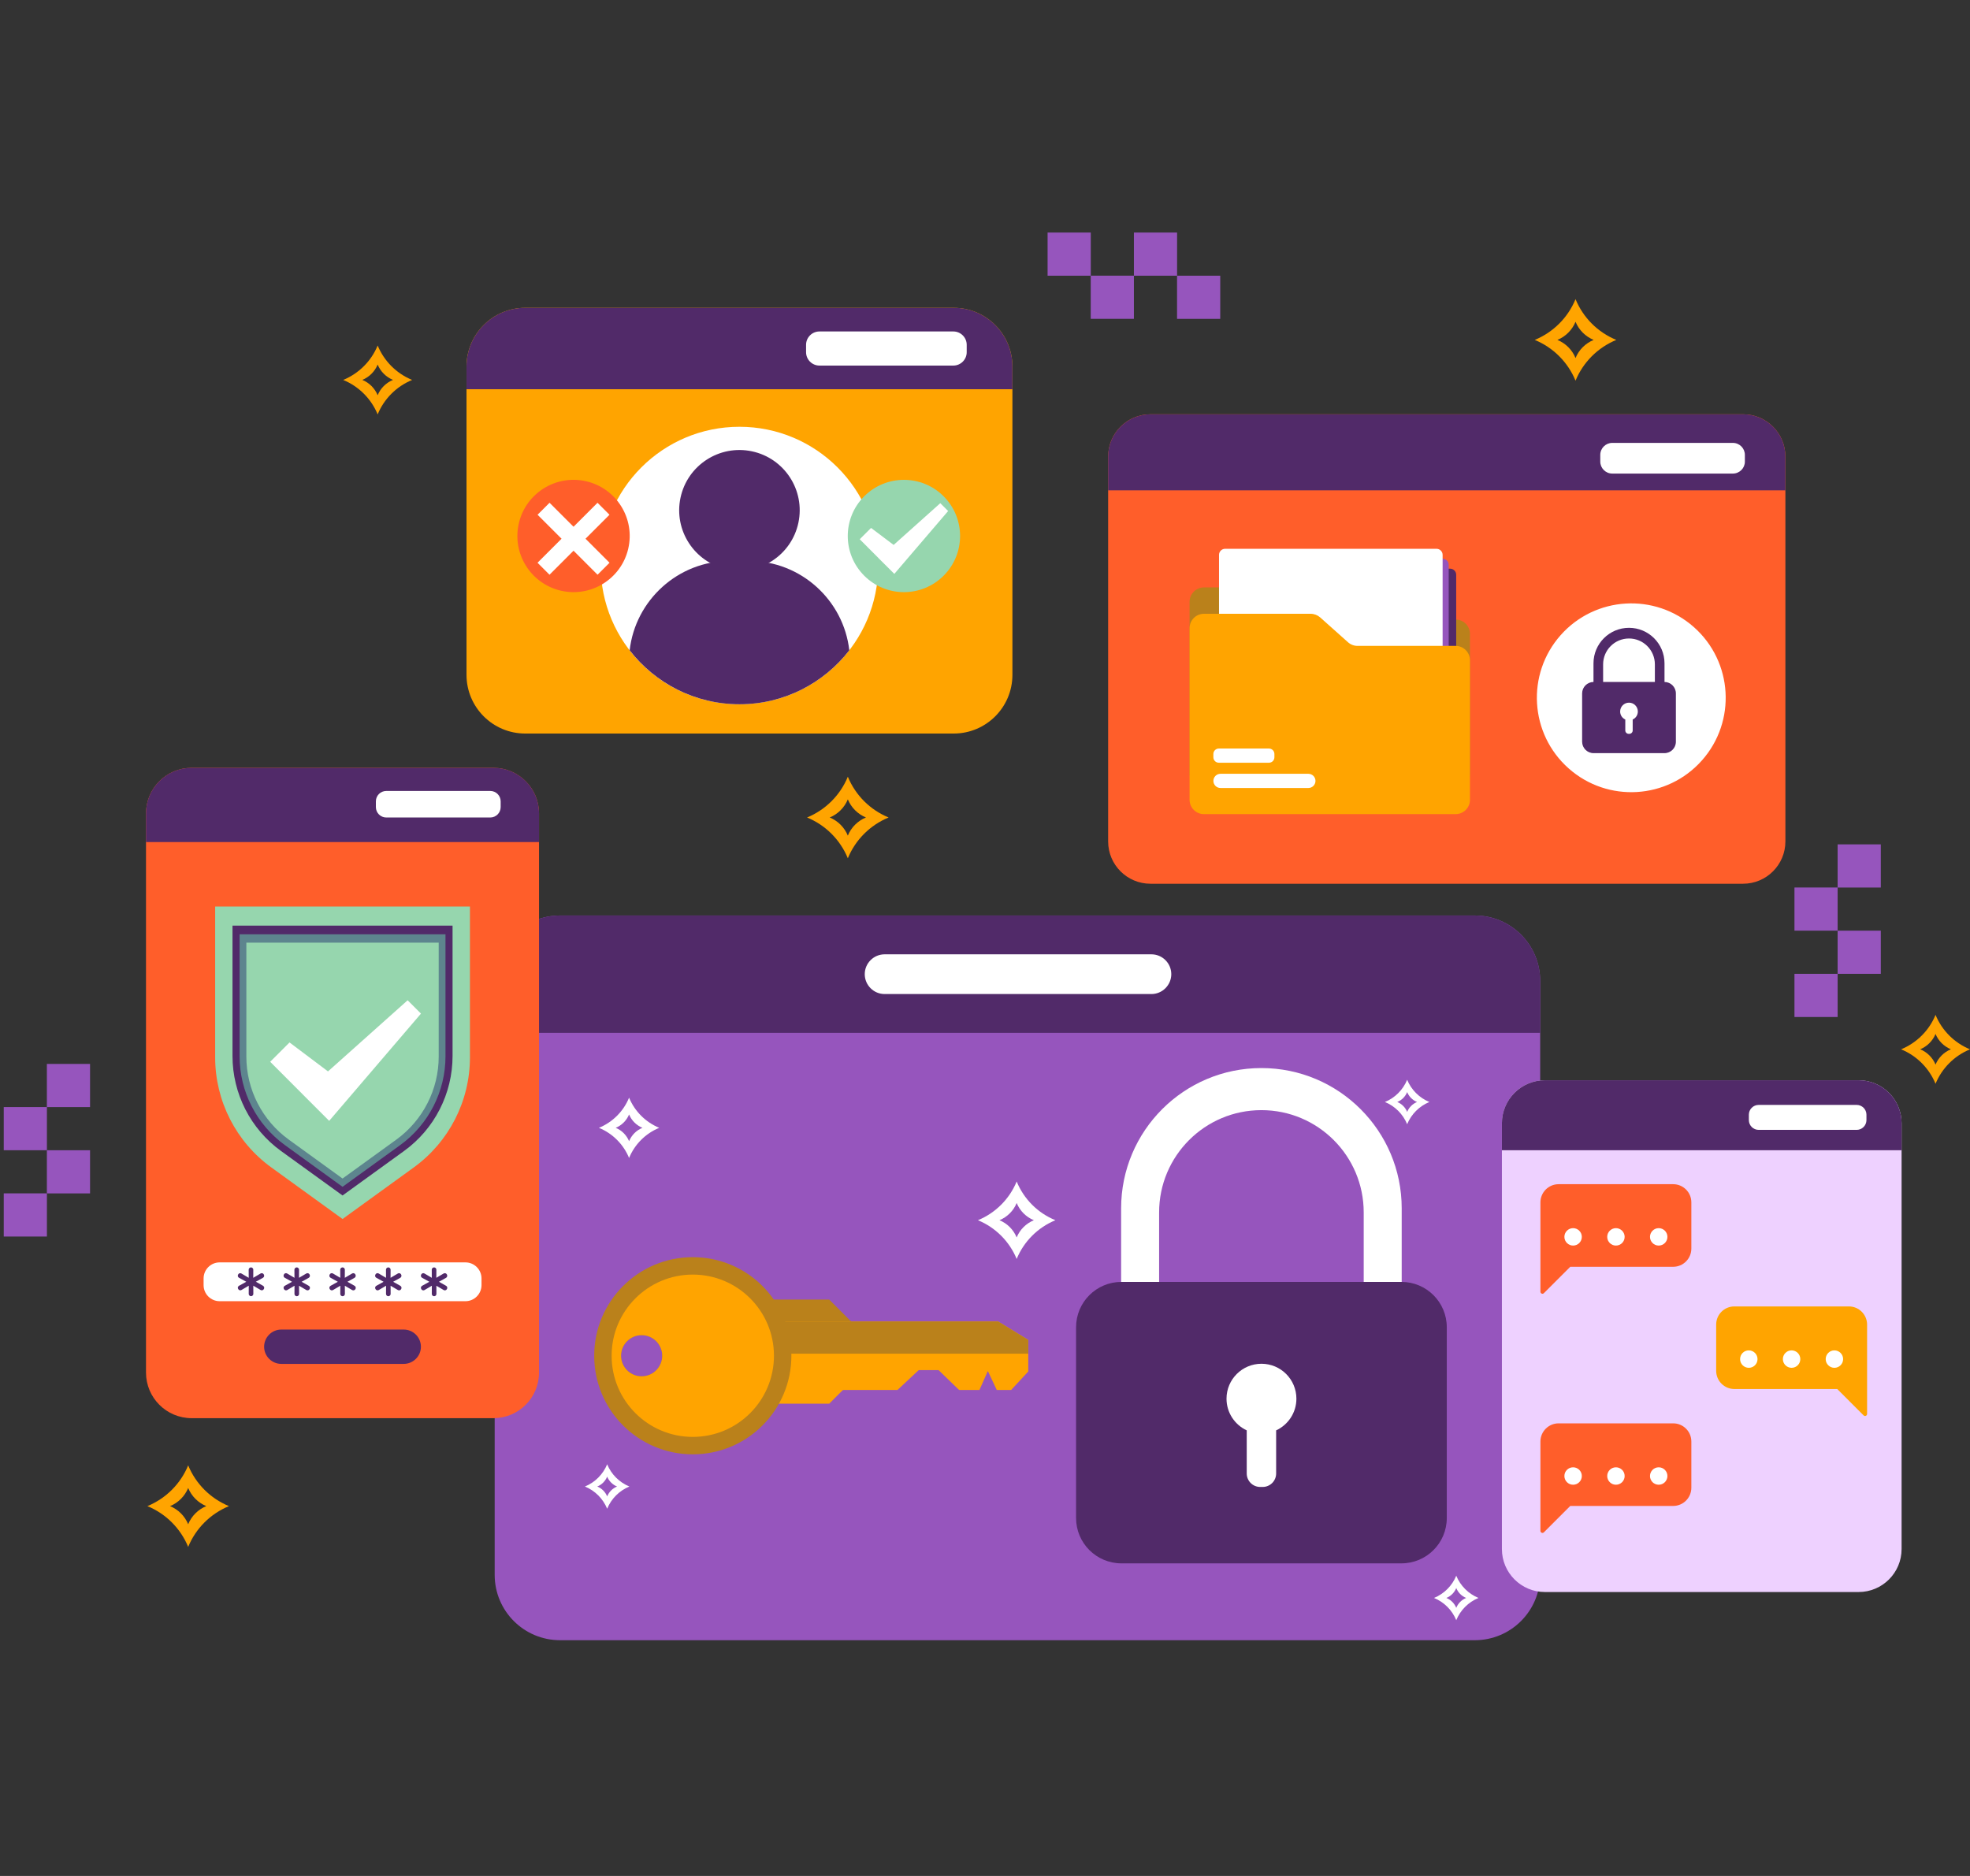 <svg xmlns="http://www.w3.org/2000/svg" width="525" height="500" viewBox="0 0 525 500" fill="none"><rect x="0" y="0" width="525" height="500" fill="#333333" stroke="none"/><g clip-path="url(#clip0_6447_18639)"><path d="M254.154 195.511H139.975C131.325 195.511 124.324 188.498 124.324 179.86V97.691C124.324 89.041 131.337 82.04 139.975 82.04H254.154C262.804 82.04 269.806 89.053 269.806 97.691V179.86C269.806 188.51 262.804 195.511 254.154 195.511Z" fill="#FFA400"></path><path d="M269.806 97.691C269.806 89.053 262.793 82.04 254.154 82.04H139.975C131.325 82.04 124.324 89.053 124.324 97.691V103.74H269.806V97.691Z" fill="#512A69"></path><path d="M254.072 97.436H218.369C216.419 97.436 214.816 95.833 214.816 93.883V91.897C214.816 89.947 216.419 88.345 218.369 88.345H254.072C256.023 88.345 257.625 89.947 257.625 91.897V93.883C257.625 95.833 256.023 97.436 254.072 97.436Z" fill="white"></path><path d="M197.062 187.708C217.485 187.708 234.042 171.152 234.042 150.729C234.042 130.305 217.485 113.749 197.062 113.749C176.638 113.749 160.082 130.305 160.082 150.729C160.082 171.152 176.638 187.708 197.062 187.708Z" fill="white"></path><path d="M212.771 139.323C214.606 130.646 209.059 122.125 200.383 120.29C191.706 118.455 183.185 124.001 181.35 132.678C179.515 141.355 185.061 149.876 193.738 151.711C202.415 153.546 210.936 148 212.771 139.323Z" fill="#512A69"></path><path d="M226.334 173.323C224.825 159.971 213.423 149.509 199.688 149.509H194.451C180.716 149.509 169.314 159.971 167.805 173.323C174.574 182.066 185.163 187.708 197.075 187.708C208.976 187.708 219.565 182.066 226.334 173.323Z" fill="#512A69"></path><path d="M251.474 153.44C257.319 147.596 257.319 138.12 251.474 132.275C245.63 126.431 236.154 126.431 230.309 132.275C224.465 138.12 224.465 147.596 230.309 153.44C236.154 159.285 245.63 159.285 251.474 153.44Z" fill="#96D6AE"></path><path d="M250.585 134.114L238.15 145.237L232.136 140.709L229.117 143.727L234.168 148.79V148.801L238.336 152.958L252.675 136.204L250.585 134.114Z" fill="white"></path><path d="M167.418 146.274C169.307 138.228 164.315 130.174 156.268 128.285C148.222 126.396 140.168 131.388 138.279 139.435C136.39 147.481 141.382 155.535 149.429 157.424C157.475 159.313 165.529 154.321 167.418 146.274Z" fill="#FF5E2A"></path><path d="M162.438 149.988L146.453 134.004L143.259 137.197L159.244 153.182L162.438 149.988Z" fill="white"></path><path d="M159.235 134.006L143.25 149.99L146.444 153.184L162.428 137.199L159.235 134.006Z" fill="white"></path><path d="M464.518 235.544H306.602C300.367 235.544 295.316 230.494 295.316 224.259V121.702C295.316 115.467 300.367 110.416 306.602 110.416H464.518C470.753 110.416 475.804 115.467 475.804 121.702V224.259C475.804 230.494 470.753 235.544 464.518 235.544Z" fill="#FF5E2A"></path><path d="M464.518 110.428H306.602C300.367 110.428 295.316 115.479 295.316 121.714V130.689H475.792V121.714C475.804 115.479 470.753 110.428 464.518 110.428Z" fill="#512A69"></path><path d="M461.812 126.219H429.662C427.897 126.219 426.469 124.779 426.469 123.026V121.238C426.469 119.473 427.908 118.045 429.662 118.045H461.812C463.576 118.045 465.004 119.484 465.004 121.238V123.026C465.016 124.779 463.576 126.219 461.812 126.219Z" fill="white"></path><path d="M387.91 209.966H320.847C318.734 209.966 317.016 208.248 317.016 206.135V160.4C317.016 158.287 318.734 156.569 320.847 156.569H349.282C350.222 156.569 351.128 156.917 351.836 157.544L359.232 164.15C359.94 164.777 360.846 165.126 361.786 165.126H387.91C390.023 165.126 391.742 166.844 391.742 168.957V206.135C391.753 208.248 390.035 209.966 387.91 209.966Z" fill="#BA811B"></path><path d="M330.11 211.139H386.445C387.339 211.139 388.07 210.419 388.07 209.513V153.19C388.07 152.296 387.35 151.565 386.445 151.565H330.11C329.216 151.565 328.484 152.284 328.484 153.19V209.525C328.496 210.407 329.216 211.139 330.11 211.139Z" fill="#512A69"></path><path d="M328.114 208.492H384.449C385.343 208.492 386.074 207.772 386.074 206.866V150.543C386.074 149.649 385.354 148.917 384.449 148.917H328.114C327.22 148.917 326.488 149.637 326.488 150.543V206.878C326.488 207.76 327.22 208.492 328.114 208.492Z" fill="#9655BD"></path><path d="M326.493 205.844H382.828C383.722 205.844 384.453 205.124 384.453 204.219V147.896C384.453 147.002 383.733 146.27 382.828 146.27H326.493C325.599 146.27 324.867 146.99 324.867 147.896V204.23C324.879 205.113 325.599 205.844 326.493 205.844Z" fill="white"></path><path d="M387.91 216.991H320.847C318.734 216.991 317.016 215.272 317.016 213.159V167.425C317.016 165.312 318.734 163.593 320.847 163.593H349.282C350.222 163.593 351.128 163.941 351.836 164.568L359.232 171.175C359.94 171.802 360.846 172.15 361.786 172.15H387.91C390.023 172.15 391.742 173.869 391.742 175.982V213.159C391.753 215.272 390.035 216.991 387.91 216.991Z" fill="#FFA400"></path><path d="M348.678 210.024H325.26C324.215 210.024 323.367 209.177 323.367 208.132C323.367 207.087 324.215 206.239 325.26 206.239H348.678C349.723 206.239 350.571 207.087 350.571 208.132C350.571 209.177 349.723 210.024 348.678 210.024Z" fill="white"></path><path d="M338.163 203.29H324.822C324.01 203.29 323.359 202.64 323.359 201.827V200.968C323.359 200.155 324.01 199.505 324.822 199.505H338.163C338.976 199.505 339.626 200.155 339.626 200.968V201.827C339.626 202.64 338.976 203.29 338.163 203.29Z" fill="white"></path><path d="M453.556 202.676C462.777 192.281 461.825 176.379 451.43 167.157C441.035 157.936 425.132 158.888 415.911 169.284C406.69 179.679 407.642 195.581 418.037 204.802C428.433 214.023 444.335 213.072 453.556 202.676Z" fill="white"></path><path d="M434.123 167.332C428.898 167.332 424.66 171.57 424.66 176.794V186.396C424.66 191.621 428.898 195.859 434.123 195.859C439.348 195.859 443.586 191.621 443.586 186.396V176.794C443.586 171.57 439.348 167.332 434.123 167.332ZM441.02 184.074C441.02 187.883 437.931 190.971 434.123 190.971C430.315 190.971 427.226 187.883 427.226 184.074V177.073C427.226 173.265 430.315 170.176 434.123 170.176C437.931 170.176 441.02 173.265 441.02 177.073V184.074Z" fill="#512A69"></path><path d="M443.565 200.736H424.686C423.003 200.736 421.633 199.366 421.633 197.682V184.817C421.633 183.134 423.003 181.764 424.686 181.764H443.565C445.249 181.764 446.619 183.134 446.619 184.817V197.682C446.631 199.366 445.26 200.736 443.565 200.736Z" fill="#512A69"></path><path d="M436.48 189.636C436.48 188.335 435.423 187.279 434.123 187.279C432.822 187.279 431.766 188.335 431.766 189.636C431.766 190.588 432.323 191.401 433.136 191.772V194.686C433.136 195.186 433.542 195.592 434.041 195.592H434.204C434.703 195.592 435.109 195.186 435.109 194.686V191.772C435.922 191.401 436.48 190.588 436.48 189.636Z" fill="white"></path><path d="M393.025 437.163H149.248C139.623 437.163 131.832 429.361 131.832 419.747V261.424C131.832 251.799 139.634 244.008 149.248 244.008H393.037C402.662 244.008 410.453 251.811 410.453 261.424V419.747C410.441 429.372 402.65 437.163 393.025 437.163Z" fill="#9655BD"></path><path d="M393.025 244.008H149.248C139.623 244.008 131.832 251.811 131.832 261.424V275.276H410.453V261.424C410.441 251.811 402.65 244.008 393.025 244.008Z" fill="#512A69"></path><path d="M306.851 264.942H235.748C232.833 264.942 230.453 262.562 230.453 259.648C230.453 256.734 232.833 254.354 235.748 254.354H306.851C309.765 254.354 312.146 256.734 312.146 259.648C312.146 262.551 309.765 264.942 306.851 264.942Z" fill="white"></path><path d="M336.16 288.036C317.397 288.036 302.188 304.767 302.188 325.422V363.366C302.188 384.01 317.397 400.752 336.16 400.752C354.923 400.752 370.133 384.021 370.133 363.366V325.422C370.145 304.779 354.935 288.036 336.16 288.036ZM360.937 354.182C360.937 369.241 349.849 381.444 336.16 381.444C322.471 381.444 311.383 369.241 311.383 354.182V326.514C311.383 311.455 322.471 299.252 336.16 299.252C349.849 299.252 360.937 311.455 360.937 326.514V354.182Z" fill="#9655BD"></path><path d="M336.164 284.669C315.52 284.669 298.777 301.4 298.777 322.055V359.999C298.777 380.643 315.508 397.385 336.164 397.385C356.807 397.385 373.55 380.654 373.55 359.999V322.055C373.55 301.412 356.807 284.669 336.164 284.669ZM363.425 350.815C363.425 365.874 351.223 378.077 336.164 378.077C321.105 378.077 308.902 365.874 308.902 350.815V323.147C308.902 308.088 321.105 295.885 336.164 295.885C351.223 295.885 363.425 308.088 363.425 323.147V350.815Z" fill="white"></path><path d="M373.478 416.682H298.856C292.18 416.682 286.77 411.271 286.77 404.595V353.752C286.77 347.076 292.18 341.666 298.856 341.666H373.478C380.154 341.666 385.565 347.076 385.565 353.752V404.595C385.565 411.271 380.154 416.682 373.478 416.682Z" fill="#512A69"></path><path d="M345.487 372.794C345.487 367.65 341.319 363.482 336.175 363.482C331.031 363.482 326.863 367.65 326.863 372.794C326.863 376.532 329.069 379.749 332.251 381.235V392.729C332.251 394.715 333.865 396.317 335.838 396.317H336.5C338.486 396.317 340.088 394.703 340.088 392.729V381.235C343.269 379.76 345.487 376.544 345.487 372.794Z" fill="white"></path><path d="M202.984 346.38H220.992L228.528 353.926H202.984V346.38Z" fill="#BA811B"></path><path d="M202.984 374.117H220.992L228.528 366.57H202.984V374.117Z" fill="#FFA400"></path><path d="M269.47 370.472H265.639L263.259 365.421L261.018 370.472H255.596L250.127 365.177H244.833L239.178 370.472H182.797V352.22H265.999L274.033 357.143V365.537L269.47 370.472Z" fill="#FFA400"></path><path d="M195.566 352.22V360.8H274.031V357.143L265.997 352.22H195.566Z" fill="#BA811B"></path><path d="M184.626 335.071C170.113 335.071 158.352 346.832 158.352 361.346C158.352 375.859 170.113 387.621 184.626 387.621C199.14 387.621 210.901 375.859 210.901 361.346C210.89 346.832 199.128 335.071 184.626 335.071ZM170.996 366.838C167.965 366.838 165.504 364.376 165.504 361.346C165.504 358.315 167.965 355.854 170.996 355.854C174.026 355.854 176.487 358.315 176.487 361.346C176.487 364.376 174.026 366.838 170.996 366.838Z" fill="#BA811B"></path><path d="M184.627 339.715C172.679 339.715 162.996 349.398 162.996 361.346C162.996 373.293 172.679 382.976 184.627 382.976C196.574 382.976 206.257 373.293 206.257 361.346C206.257 349.398 196.574 339.715 184.627 339.715ZM170.996 366.838C167.965 366.838 165.504 364.376 165.504 361.346C165.504 358.315 167.965 355.854 170.996 355.854C174.026 355.854 176.488 358.315 176.488 361.346C176.488 364.376 174.026 366.838 170.996 366.838Z" fill="#FFA400"></path><path d="M270.939 314.903C269.012 319.582 265.296 323.298 260.617 325.225C265.296 327.152 269.012 330.868 270.939 335.547C272.866 330.868 276.582 327.152 281.261 325.225C276.57 323.309 272.855 319.594 270.939 314.903ZM270.939 329.811C270.08 327.733 268.431 326.073 266.353 325.225C268.431 324.366 270.091 322.717 270.939 320.639C271.798 322.717 273.447 324.377 275.525 325.225C273.447 326.084 271.787 327.733 270.939 329.811Z" fill="white"></path><path d="M167.648 292.564C166.15 296.21 163.259 299.101 159.613 300.599C163.259 302.097 166.15 304.988 167.648 308.633C169.146 304.988 172.037 302.097 175.682 300.599C172.037 299.089 169.146 296.198 167.648 292.564ZM167.648 304.163C166.986 302.549 165.697 301.261 164.083 300.599C165.697 299.937 166.986 298.648 167.648 297.034C168.31 298.648 169.598 299.937 171.212 300.599C169.598 301.249 168.321 302.538 167.648 304.163Z" fill="white"></path><path d="M161.808 390.279C160.705 392.961 158.569 395.098 155.887 396.201C158.569 397.304 160.705 399.44 161.808 402.122C162.911 399.44 165.048 397.304 167.73 396.201C165.048 395.098 162.911 392.961 161.808 390.279ZM161.808 398.836C161.321 397.641 160.368 396.688 159.173 396.201C160.368 395.713 161.321 394.761 161.808 393.565C162.296 394.761 163.248 395.713 164.444 396.201C163.248 396.688 162.296 397.641 161.808 398.836Z" fill="white"></path><path d="M375.003 287.792C373.9 290.474 371.764 292.611 369.082 293.714C371.764 294.817 373.9 296.953 375.003 299.635C376.106 296.953 378.243 294.817 380.925 293.714C378.243 292.611 376.106 290.474 375.003 287.792ZM375.003 296.349C374.516 295.153 373.564 294.201 372.368 293.714C373.564 293.226 374.516 292.274 375.003 291.078C375.491 292.274 376.443 293.226 377.639 293.714C376.443 294.201 375.503 295.153 375.003 296.349Z" fill="white"></path><path d="M388.089 419.979C386.986 422.661 384.85 424.798 382.168 425.901C384.85 427.004 386.986 429.14 388.089 431.822C389.192 429.14 391.329 427.004 394.011 425.901C391.329 424.798 389.192 422.661 388.089 419.979ZM388.089 428.536C387.602 427.341 386.65 426.389 385.454 425.901C386.65 425.413 387.602 424.461 388.089 423.265C388.577 424.461 389.529 425.413 390.725 425.901C389.529 426.389 388.577 427.341 388.089 428.536Z" fill="white"></path><path d="M495.31 424.322H411.714C405.386 424.322 400.254 419.19 400.254 412.862V299.38C400.254 293.052 405.386 287.92 411.714 287.92H495.31C501.638 287.92 506.77 293.052 506.77 299.38V412.862C506.77 419.19 501.638 424.322 495.31 424.322Z" fill="#EED1FF"></path><path d="M495.31 287.92H411.714C405.386 287.92 400.254 293.052 400.254 299.38V306.578H506.77V299.38C506.77 293.052 501.638 287.92 495.31 287.92Z" fill="#512A69"></path><path d="M494.803 301.144H468.667C467.239 301.144 466.066 299.972 466.066 298.544V297.092C466.066 295.664 467.239 294.492 468.667 294.492H494.803C496.231 294.492 497.404 295.664 497.404 297.092V298.544C497.404 299.972 496.231 301.144 494.803 301.144Z" fill="white"></path><path d="M445.897 315.623H415.373C412.691 315.623 410.52 317.794 410.52 320.476V337.637V344.278C410.52 344.766 411.112 345.01 411.448 344.661L418.473 337.637H445.886C448.568 337.637 450.739 335.466 450.739 332.784V320.476C450.75 317.806 448.579 315.623 445.897 315.623Z" fill="#FF5E2A"></path><path d="M421.551 329.66C421.551 330.949 420.506 331.982 419.228 331.982C417.951 331.982 416.906 330.937 416.906 329.66C416.906 328.383 417.951 327.338 419.228 327.338C420.506 327.338 421.551 328.383 421.551 329.66Z" fill="white"></path><path d="M432.965 329.66C432.965 330.949 431.92 331.982 430.642 331.982C429.354 331.982 428.32 330.937 428.32 329.66C428.32 328.383 429.365 327.338 430.642 327.338C431.92 327.338 432.965 328.383 432.965 329.66Z" fill="white"></path><path d="M444.363 329.66C444.363 330.949 443.318 331.982 442.041 331.982C440.752 331.982 439.719 330.937 439.719 329.66C439.719 328.383 440.764 327.338 442.041 327.338C443.33 327.338 444.363 328.383 444.363 329.66Z" fill="white"></path><path d="M445.897 379.365H415.373C412.691 379.365 410.52 381.537 410.52 384.219V401.379V408.02C410.52 408.508 411.112 408.752 411.448 408.404L418.473 401.379H445.886C448.568 401.379 450.739 399.208 450.739 396.526V384.219C450.75 381.537 448.579 379.365 445.897 379.365Z" fill="#FF5E2A"></path><path d="M421.551 393.403C421.551 394.691 420.506 395.725 419.228 395.725C417.951 395.725 416.906 394.68 416.906 393.403C416.906 392.114 417.951 391.081 419.228 391.081C420.506 391.081 421.551 392.114 421.551 393.403Z" fill="white"></path><path d="M432.965 393.403C432.965 394.691 431.92 395.725 430.642 395.725C429.354 395.725 428.32 394.68 428.32 393.403C428.32 392.114 429.365 391.081 430.642 391.081C431.92 391.081 432.965 392.114 432.965 393.403Z" fill="white"></path><path d="M442.041 395.725C443.323 395.725 444.363 394.685 444.363 393.403C444.363 392.12 443.323 391.081 442.041 391.081C440.758 391.081 439.719 392.12 439.719 393.403C439.719 394.685 440.758 395.725 442.041 395.725Z" fill="white"></path><path d="M462.197 348.202H492.722C495.404 348.202 497.575 350.374 497.575 353.056V370.216V376.858C497.575 377.345 496.983 377.589 496.646 377.241L489.622 370.216H462.209C459.527 370.216 457.356 368.045 457.356 365.363V353.056C457.344 350.374 459.515 348.202 462.197 348.202Z" fill="#FFA400"></path><path d="M486.543 362.24C486.543 363.528 487.588 364.562 488.865 364.562C490.154 364.562 491.187 363.517 491.187 362.24C491.187 360.951 490.142 359.918 488.865 359.918C487.588 359.906 486.543 360.951 486.543 362.24Z" fill="white"></path><path d="M475.133 362.24C475.133 363.528 476.178 364.562 477.455 364.562C478.744 364.562 479.777 363.517 479.777 362.24C479.777 360.951 478.732 359.918 477.455 359.918C476.178 359.906 475.133 360.951 475.133 362.24Z" fill="white"></path><path d="M463.73 362.24C463.73 363.528 464.775 364.562 466.053 364.562C467.341 364.562 468.375 363.517 468.375 362.24C468.375 360.951 467.33 359.918 466.053 359.918C464.764 359.906 463.73 360.951 463.73 362.24Z" fill="white"></path><path d="M131.505 377.984H51.066C44.355 377.984 38.91 372.538 38.91 365.827V216.805C38.91 210.094 44.355 204.648 51.066 204.648H131.493C138.204 204.648 143.65 210.094 143.65 216.805V365.839C143.65 372.55 138.216 377.984 131.505 377.984Z" fill="#FF5E2A"></path><path d="M131.505 204.648H51.066C44.355 204.648 38.91 210.094 38.91 216.805V224.433H143.65V216.805C143.65 210.094 138.216 204.648 131.505 204.648Z" fill="#512A69"></path><path d="M130.661 217.885H102.935C101.414 217.885 100.172 216.642 100.172 215.121V213.577C100.172 212.056 101.414 210.814 102.935 210.814H130.661C132.182 210.814 133.425 212.056 133.425 213.577V215.121C133.425 216.642 132.182 217.885 130.661 217.885Z" fill="white"></path><path d="M110.261 311.164L91.289 324.9L72.318 311.164C62.913 304.361 57.34 293.447 57.34 281.836V241.617H125.239V281.836C125.239 293.447 119.666 304.349 110.261 311.164Z" fill="#96D6AE"></path><path d="M107.672 306.776L91.289 318.63L74.895 306.776C66.768 300.901 61.961 291.473 61.961 281.453V246.714H120.606V281.453C120.606 291.473 115.8 300.901 107.672 306.776Z" fill="#512A69"></path><path d="M106.625 305.22L91.287 316.32L75.95 305.22C68.345 299.716 63.852 290.904 63.852 281.522V249.024H118.723V281.522C118.723 290.904 114.219 299.728 106.625 305.22Z" fill="#5D858E"></path><path d="M105.616 303.745L91.289 314.114L76.961 303.745C69.855 298.602 65.652 290.37 65.652 281.604V251.242H116.913V281.604C116.913 290.37 112.71 298.602 105.616 303.745Z" fill="#96D6AE"></path><path d="M108.635 266.603L87.411 285.563L77.159 277.842L72.004 282.997L80.631 291.635H80.619L87.725 298.741L112.188 270.156L108.635 266.603Z" fill="white"></path><path d="M124.038 346.809H58.531C56.174 346.809 54.258 344.882 54.258 342.536V340.737C54.258 338.38 56.185 336.464 58.531 336.464H124.049C126.406 336.464 128.322 338.391 128.322 340.737V342.536C128.311 344.882 126.395 346.809 124.038 346.809Z" fill="white"></path><path d="M107.599 363.517H74.961C72.442 363.517 70.387 361.462 70.387 358.942C70.387 356.423 72.442 354.368 74.961 354.368H107.599C110.118 354.368 112.173 356.423 112.173 358.942C112.185 361.45 110.118 363.517 107.599 363.517Z" fill="#512A69"></path><path d="M70.325 339.727L70.29 339.657C70.127 339.355 69.744 339.251 69.442 339.425L67.492 340.574L67.503 338.415C67.503 338.078 67.225 337.799 66.888 337.799C66.551 337.799 66.273 338.078 66.273 338.415L66.284 340.574L64.334 339.425C64.032 339.251 63.649 339.355 63.486 339.657L63.451 339.727C63.289 340.029 63.393 340.4 63.695 340.563L65.634 341.631L63.695 342.699C63.393 342.862 63.289 343.245 63.463 343.535L63.498 343.593C63.672 343.895 64.043 343.999 64.345 343.825L66.296 342.676L66.284 344.859C66.284 345.195 66.563 345.474 66.9 345.474C67.236 345.474 67.515 345.195 67.515 344.859L67.503 342.676L69.454 343.825C69.756 343.999 70.127 343.895 70.302 343.593L70.336 343.535C70.499 343.245 70.394 342.862 70.104 342.699L68.188 341.619L70.104 340.551C70.383 340.388 70.487 340.017 70.325 339.727Z" fill="#512A69"></path><path d="M82.516 339.727L82.481 339.657C82.319 339.355 81.936 339.251 81.634 339.425L79.683 340.574L79.695 338.415C79.695 338.078 79.416 337.799 79.079 337.799C78.743 337.799 78.464 338.078 78.464 338.415L78.476 340.574L76.525 339.425C76.223 339.251 75.84 339.355 75.677 339.657L75.643 339.727C75.48 340.029 75.585 340.4 75.886 340.563L77.826 341.631L75.886 342.711C75.585 342.873 75.48 343.256 75.654 343.547L75.689 343.605C75.863 343.906 76.235 344.011 76.537 343.837L78.487 342.687L78.476 344.87C78.476 345.207 78.754 345.486 79.091 345.486C79.428 345.486 79.706 345.207 79.706 344.87L79.695 342.687L81.645 343.837C81.947 344.011 82.319 343.906 82.493 343.605L82.528 343.547C82.69 343.256 82.586 342.873 82.296 342.711L80.38 341.631L82.296 340.563C82.574 340.388 82.679 340.017 82.516 339.727Z" fill="#512A69"></path><path d="M94.723 339.727L94.688 339.657C94.526 339.355 94.143 339.251 93.841 339.425L91.89 340.574L91.902 338.415C91.902 338.078 91.623 337.799 91.287 337.799C90.95 337.799 90.671 338.078 90.671 338.415L90.683 340.574L88.732 339.425C88.43 339.251 88.047 339.355 87.885 339.657L87.85 339.727C87.687 340.029 87.792 340.4 88.094 340.563L90.032 341.631L88.094 342.711C87.792 342.873 87.687 343.256 87.861 343.547L87.896 343.605C88.07 343.906 88.442 344.011 88.744 343.837L90.694 342.687L90.683 344.87C90.683 345.207 90.961 345.486 91.298 345.486C91.635 345.486 91.913 345.207 91.913 344.87L91.902 342.687L93.852 343.837C94.143 344.011 94.526 343.906 94.7 343.605L94.735 343.547C94.897 343.256 94.793 342.873 94.503 342.711L92.587 341.631L94.503 340.563C94.781 340.388 94.886 340.017 94.723 339.727Z" fill="#512A69"></path><path d="M106.915 339.727L106.88 339.657C106.717 339.355 106.334 339.251 106.032 339.425L104.082 340.574L104.093 338.415C104.093 338.078 103.815 337.799 103.478 337.799C103.141 337.799 102.863 338.078 102.863 338.415L102.874 340.574L100.924 339.425C100.622 339.251 100.239 339.355 100.076 339.657L100.041 339.727C99.879 340.029 99.983 340.4 100.285 340.563L102.224 341.631L100.285 342.711C99.983 342.873 99.879 343.256 100.053 343.547L100.088 343.605C100.262 343.906 100.633 344.011 100.935 343.837L102.886 342.687L102.874 344.87C102.874 345.207 103.153 345.486 103.489 345.486C103.826 345.486 104.105 345.207 104.105 344.87L104.093 342.687L106.044 343.837C106.334 344.011 106.717 343.906 106.891 343.605L106.926 343.547C107.089 343.256 106.984 342.873 106.694 342.711L104.778 341.631L106.694 340.563C106.973 340.388 107.077 340.017 106.915 339.727Z" fill="#512A69"></path><path d="M119.114 339.727L119.079 339.657C118.916 339.355 118.533 339.251 118.231 339.425L116.281 340.574L116.292 338.415C116.292 338.078 116.014 337.799 115.677 337.799C115.34 337.799 115.062 338.078 115.062 338.415L115.073 340.574L113.123 339.425C112.821 339.251 112.438 339.355 112.275 339.657L112.24 339.727C112.078 340.029 112.182 340.4 112.484 340.563L114.423 341.631L112.484 342.711C112.182 342.873 112.078 343.256 112.252 343.547L112.287 343.605C112.461 343.906 112.833 344.011 113.134 343.837L115.085 342.687L115.073 344.87C115.073 345.207 115.352 345.486 115.689 345.486C116.025 345.486 116.304 345.207 116.304 344.87L116.292 342.687L118.243 343.837C118.533 344.011 118.916 343.906 119.091 343.605L119.125 343.547C119.288 343.256 119.184 342.873 118.893 342.711L116.978 341.631L118.893 340.563C119.172 340.388 119.276 340.017 119.114 339.727Z" fill="#512A69"></path><path d="M50.149 390.558C48.129 395.481 44.216 399.394 39.281 401.426C44.204 403.446 48.117 407.359 50.149 412.293C52.169 407.37 56.082 403.457 61.016 401.426C56.082 399.394 52.169 395.481 50.149 390.558ZM50.149 406.256C49.243 404.061 47.513 402.331 45.319 401.426C47.513 400.52 49.243 398.79 50.149 396.596C51.054 398.79 52.784 400.52 54.979 401.426C52.784 402.32 51.043 404.061 50.149 406.256Z" fill="#FFA400"></path><path d="M419.875 79.73C417.855 84.652 413.942 88.565 409.008 90.597C413.931 92.617 417.843 96.53 419.875 101.465C421.896 96.542 425.808 92.629 430.743 90.597C425.808 88.577 421.896 84.664 419.875 79.73ZM419.875 95.427C418.981 93.233 417.24 91.503 415.045 90.597C417.24 89.691 418.97 87.961 419.875 85.767C420.781 87.961 422.511 89.691 424.705 90.597C422.511 91.503 420.769 93.233 419.875 95.427Z" fill="#FFA400"></path><path d="M225.946 207.017C223.925 211.94 220.013 215.853 215.078 217.885C220.001 219.905 223.914 223.818 225.946 228.752C227.966 223.829 231.879 219.916 236.813 217.885C231.879 215.853 227.966 211.94 225.946 207.017ZM225.946 222.715C225.04 220.52 223.31 218.79 221.116 217.885C223.31 216.979 225.04 215.249 225.946 213.055C226.851 215.249 228.581 216.979 230.776 217.885C228.581 218.779 226.84 220.52 225.946 222.715Z" fill="#FFA400"></path><path d="M100.645 92.083C98.938 96.251 95.629 99.549 91.461 101.267C95.629 102.974 98.927 106.283 100.645 110.451C102.352 106.283 105.661 102.986 109.829 101.267C105.661 99.549 102.352 96.24 100.645 92.083ZM100.645 105.343C99.89 103.496 98.416 102.022 96.558 101.256C98.404 100.489 99.879 99.026 100.645 97.169C101.4 99.015 102.874 100.489 104.732 101.256C102.874 102.022 101.4 103.485 100.645 105.343Z" fill="#FFA400"></path><path d="M515.817 270.492C514.11 274.661 510.801 277.958 506.633 279.676C510.801 281.383 514.098 284.692 515.817 288.86C517.524 284.692 520.833 281.395 525.001 279.676C520.833 277.958 517.524 274.661 515.817 270.492ZM515.817 283.752C515.062 281.906 513.588 280.431 511.73 279.665C513.576 278.899 515.051 277.436 515.817 275.578C516.572 277.424 518.046 278.899 519.904 279.665C518.046 280.431 516.572 281.906 515.817 283.752Z" fill="#FFA400"></path><path d="M489.725 259.555H478.219V271.061H489.725V259.555Z" fill="#9655BD"></path><path d="M501.229 248.049H489.723V259.555H501.229V248.049Z" fill="#9655BD"></path><path d="M489.725 236.543H478.219V248.049H489.725V236.543Z" fill="#9655BD"></path><path d="M501.229 225.048H489.723V236.554H501.229V225.048Z" fill="#9655BD"></path><path d="M290.688 73.486V61.979H279.181V73.486H290.688Z" fill="#9655BD"></path><path d="M302.184 84.98V73.474H290.677V84.98H302.184Z" fill="#9655BD"></path><path d="M313.691 73.483V61.977H302.185V73.483H313.691Z" fill="#9655BD"></path><path d="M325.188 84.989V73.483H313.681V84.989H325.188Z" fill="#9655BD"></path><path d="M12.494 295.074H24V283.567H12.494L12.494 295.074Z" fill="#9655BD"></path><path d="M0.998 306.57H12.504L12.504 295.064H0.998L0.998 306.57Z" fill="#9655BD"></path><path d="M12.494 318.079H24V306.573H12.494L12.494 318.079Z" fill="#9655BD"></path><path d="M0.998 329.576H12.504L12.504 318.07H0.998L0.998 329.576Z" fill="#9655BD"></path></g><defs><clipPath id="clip0_6447_18639"><rect width="524" height="375.186" fill="white" transform="translate(1 61.977)"></rect></clipPath></defs></svg>